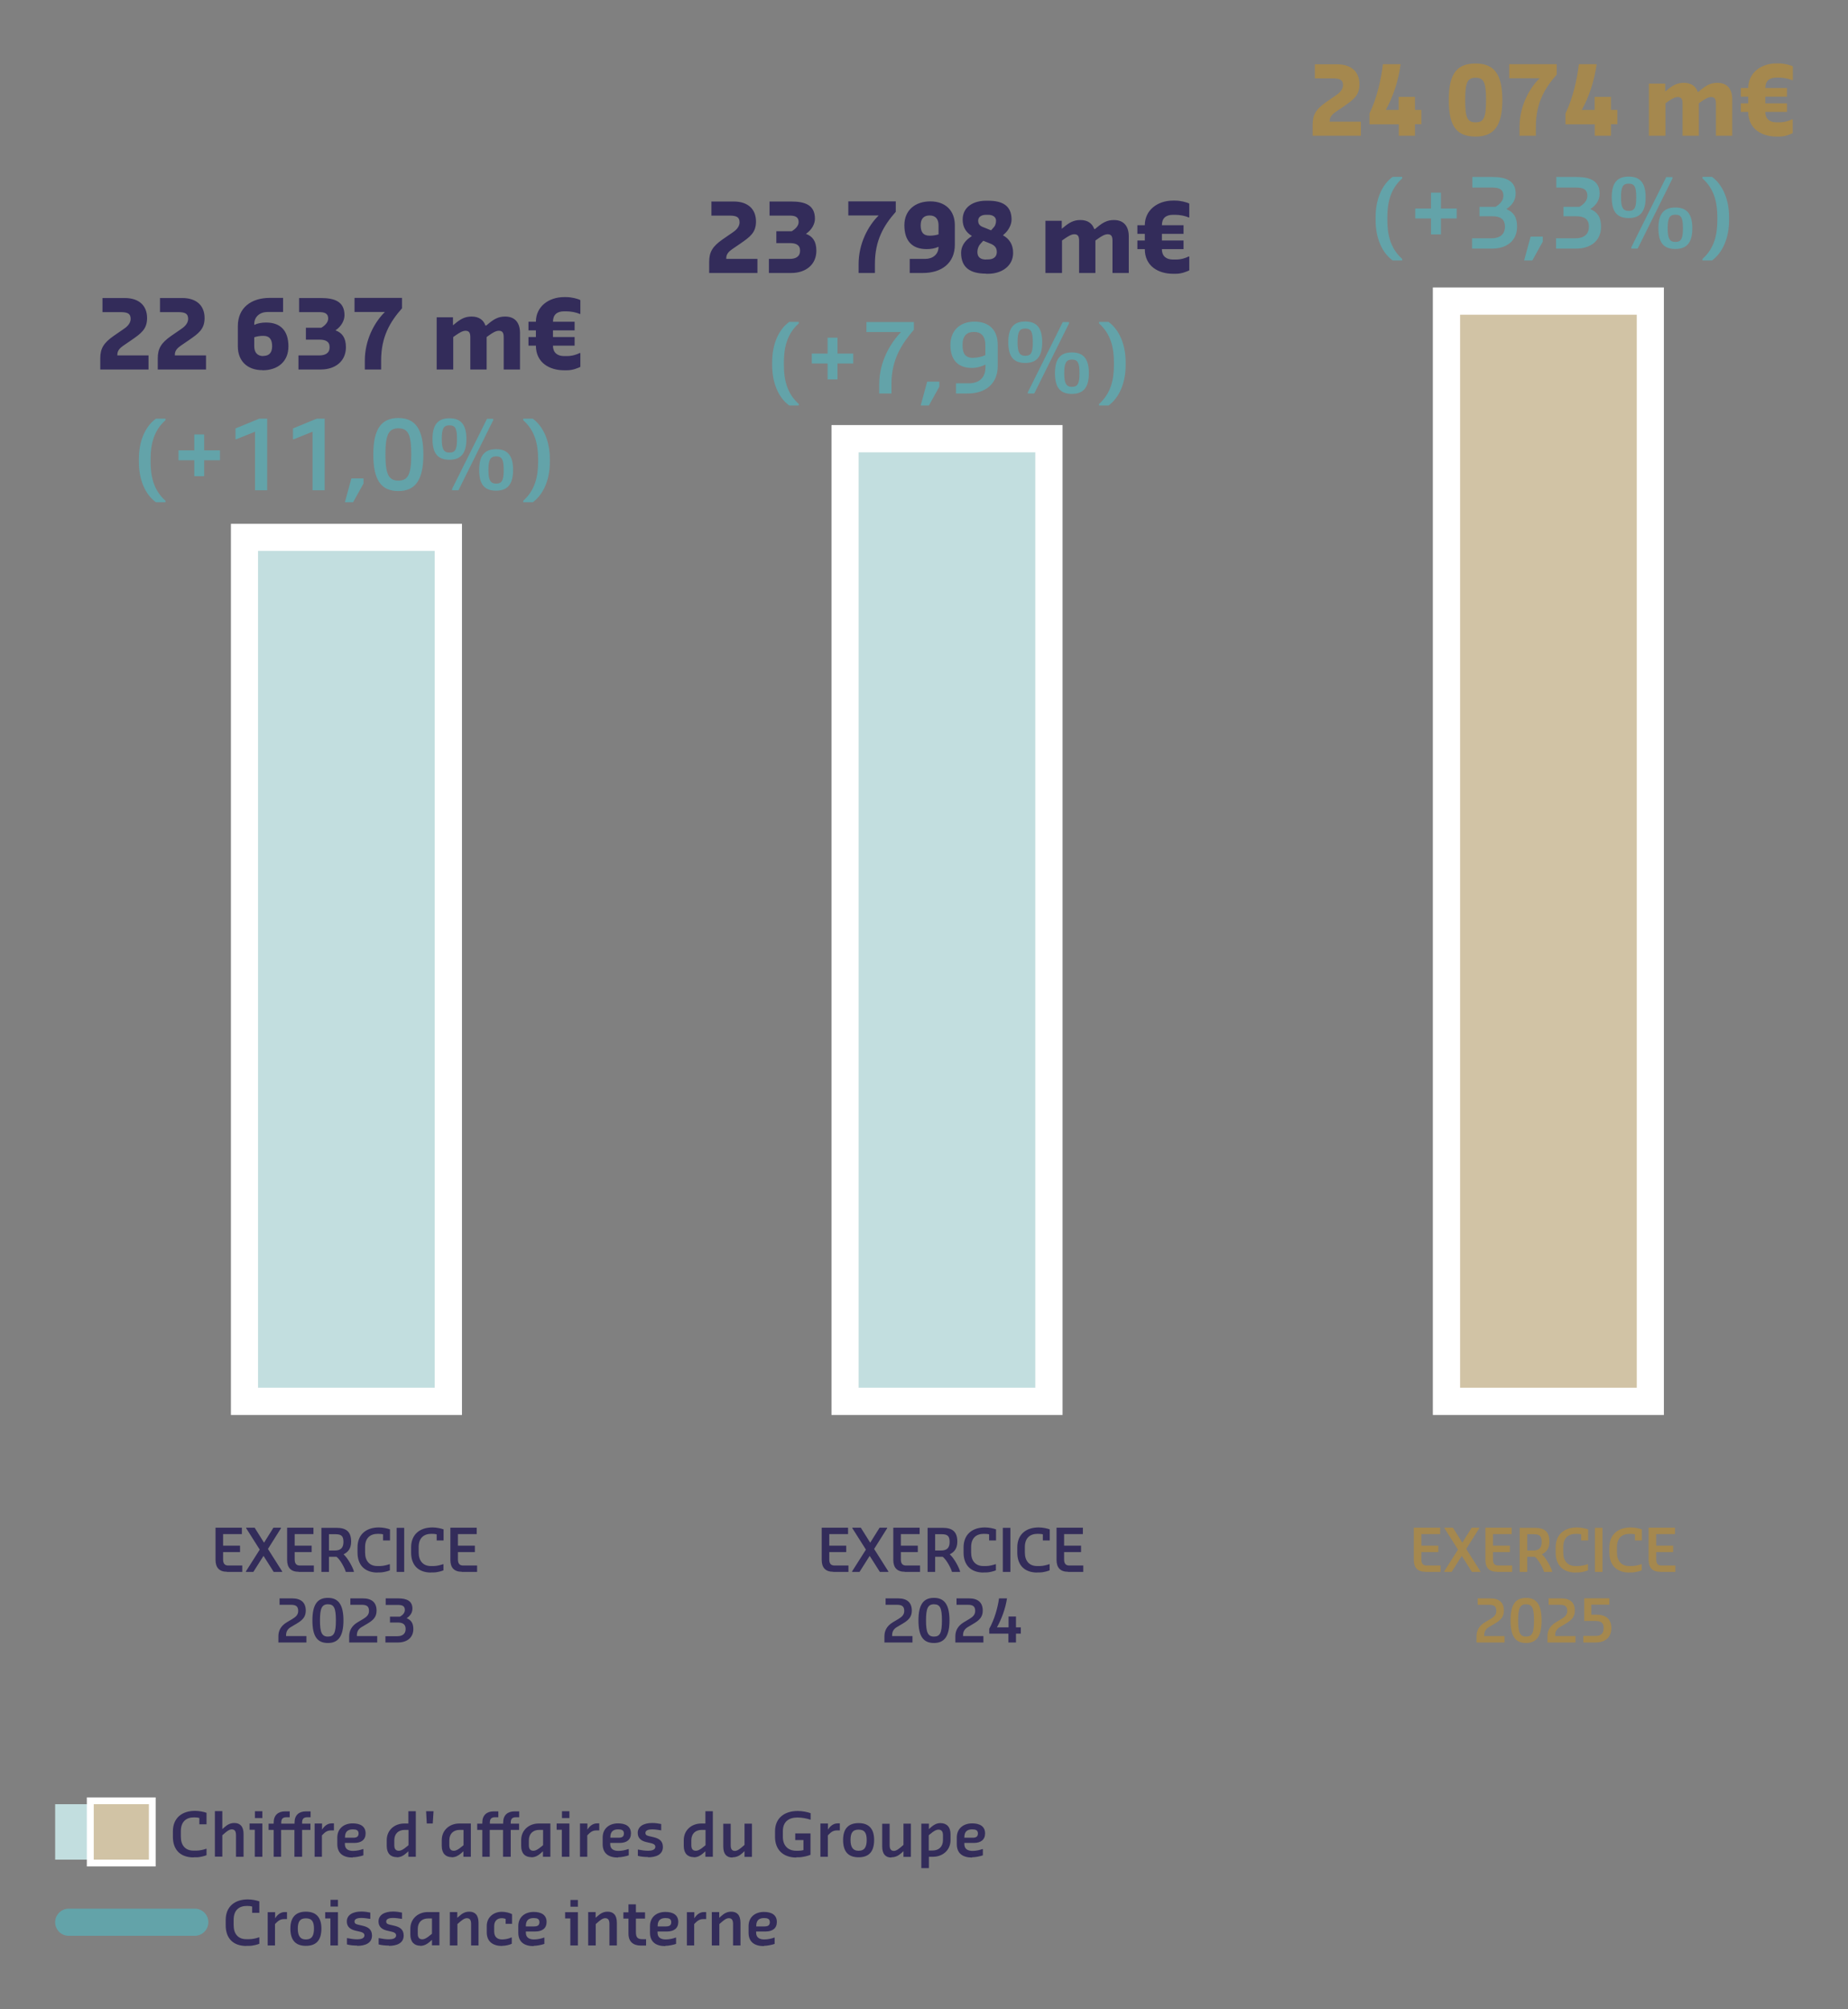 <?xml version="1.0" encoding="utf-8"?>
<svg xmlns="http://www.w3.org/2000/svg" xmlns:xlink="http://www.w3.org/1999/xlink" id="Layer_2" data-name="Layer 2" viewBox="0 0 141.73 154.06">
  <rect x="0" y="0" width="141.73" height="154.06" fill="#808080" stroke="none"/>
  <defs>
    <style>
      .cls-1 {
        fill: none;
      }

      .cls-2 {
        fill: #d1c3a5;
      }

      .cls-3 {
        clip-path: url(#clippath-17);
      }

      .cls-4 {
        clip-path: url(#clippath-19);
      }

      .cls-5 {
        clip-path: url(#clippath-11);
      }

      .cls-6 {
        clip-path: url(#clippath-16);
      }

      .cls-7 {
        clip-path: url(#clippath-18);
      }

      .cls-8 {
        clip-path: url(#clippath-10);
      }

      .cls-9 {
        clip-path: url(#clippath-15);
      }

      .cls-10 {
        clip-path: url(#clippath-13);
      }

      .cls-11 {
        clip-path: url(#clippath-14);
      }

      .cls-12 {
        clip-path: url(#clippath-12);
      }

      .cls-13 {
        clip-path: url(#clippath-20);
      }

      .cls-14 {
        clip-path: url(#clippath-21);
      }

      .cls-15 {
        clip-path: url(#clippath-22);
      }

      .cls-16 {
        clip-path: url(#clippath-23);
      }

      .cls-17 {
        clip-path: url(#clippath-24);
      }

      .cls-18 {
        clip-path: url(#clippath-1);
      }

      .cls-19 {
        clip-path: url(#clippath-3);
      }

      .cls-20 {
        clip-path: url(#clippath-4);
      }

      .cls-21 {
        clip-path: url(#clippath-2);
      }

      .cls-22 {
        clip-path: url(#clippath-7);
      }

      .cls-23 {
        clip-path: url(#clippath-6);
      }

      .cls-24 {
        clip-path: url(#clippath-9);
      }

      .cls-25 {
        clip-path: url(#clippath-8);
      }

      .cls-26 {
        clip-path: url(#clippath-5);
      }

      .cls-27 {
        fill: #fff;
      }

      .cls-28 {
        fill: #a5884e;
      }

      .cls-29 {
        fill: #63a3a9;
      }

      .cls-30 {
        fill: #c2dedf;
      }

      .cls-31 {
        fill: #332c5a;
      }

      .cls-32 {
        clip-path: url(#clippath);
      }
    </style>
    <clipPath id="clippath">
      <rect class="cls-1" width="141.73" height="154.06"/>
    </clipPath>
    <clipPath id="clippath-1">
      <rect class="cls-1" y="0" width="141.73" height="154.06"/>
    </clipPath>
    <clipPath id="clippath-2">
      <rect class="cls-1" y="0" width="141.73" height="154.06"/>
    </clipPath>
    <clipPath id="clippath-3">
      <rect class="cls-1" y="0" width="141.73" height="154.06"/>
    </clipPath>
    <clipPath id="clippath-4">
      <rect class="cls-1" y="0" width="141.73" height="154.06"/>
    </clipPath>
    <clipPath id="clippath-5">
      <rect class="cls-1" y="0" width="141.73" height="154.06"/>
    </clipPath>
    <clipPath id="clippath-6">
      <rect class="cls-1" y="0" width="141.73" height="154.06"/>
    </clipPath>
    <clipPath id="clippath-7">
      <rect class="cls-1" x="4.23" y="4.87" width="133.27" height="144.33"/>
    </clipPath>
    <clipPath id="clippath-8">
      <rect class="cls-1" x="4.23" y="4.87" width="133.27" height="144.33"/>
    </clipPath>
    <clipPath id="clippath-9">
      <rect class="cls-1" x="4.23" y="4.87" width="133.27" height="144.33"/>
    </clipPath>
    <clipPath id="clippath-10">
      <rect class="cls-1" x="4.23" y="4.87" width="133.27" height="144.33"/>
    </clipPath>
    <clipPath id="clippath-11">
      <rect class="cls-1" x="4.23" y="4.87" width="133.27" height="144.33"/>
    </clipPath>
    <clipPath id="clippath-12">
      <rect class="cls-1" x="4.23" y="4.87" width="133.27" height="144.33"/>
    </clipPath>
    <clipPath id="clippath-13">
      <rect class="cls-1" x="4.23" y="4.87" width="133.27" height="144.33"/>
    </clipPath>
    <clipPath id="clippath-14">
      <rect class="cls-1" x="4.23" y="4.87" width="133.27" height="144.33"/>
    </clipPath>
    <clipPath id="clippath-15">
      <rect class="cls-1" x="4.23" y="4.87" width="133.27" height="144.33"/>
    </clipPath>
    <clipPath id="clippath-16">
      <rect class="cls-1" x="4.23" y="4.87" width="133.27" height="144.33"/>
    </clipPath>
    <clipPath id="clippath-17">
      <rect class="cls-1" x="4.23" y="4.87" width="133.27" height="144.33"/>
    </clipPath>
    <clipPath id="clippath-18">
      <rect class="cls-1" x="4.23" y="4.87" width="133.27" height="144.33"/>
    </clipPath>
    <clipPath id="clippath-19">
      <rect class="cls-1" x="4.23" y="4.87" width="133.27" height="144.33"/>
    </clipPath>
    <clipPath id="clippath-20">
      <rect class="cls-1" x="4.23" y="4.87" width="133.27" height="144.33"/>
    </clipPath>
    <clipPath id="clippath-21">
      <rect class="cls-1" y="0" width="141.73" height="154.06"/>
    </clipPath>
    <clipPath id="clippath-22">
      <rect class="cls-1" y="0" width="141.73" height="154.06"/>
    </clipPath>
    <clipPath id="clippath-23">
      <rect class="cls-1" y="0" width="141.73" height="154.06"/>
    </clipPath>
    <clipPath id="clippath-24">
      <rect class="cls-1" x="4.23" y="4.87" width="133.27" height="144.33"/>
    </clipPath>
  </defs>
  <g id="Layer_1-2" data-name="Layer 1">
    <g class="cls-32">
      <g class="cls-18">
        <rect class="cls-30" x="64.81" y="33.63" width="15.63" height="73.82"/>
      </g>
      <g class="cls-21">
        <path class="cls-27" d="M81.49,108.49h-17.72V32.59h17.72v75.9ZM65.85,106.4h13.55V34.68h-13.55v71.73Z"/>
      </g>
      <g class="cls-19">
        <rect class="cls-30" x="18.75" y="41.2" width="15.63" height="66.25"/>
      </g>
      <g class="cls-20">
        <path class="cls-27" d="M35.43,108.49h-17.72V40.16h17.72v68.33ZM19.79,106.4h13.55V42.24h-13.55v64.16Z"/>
      </g>
      <g class="cls-26">
        <rect class="cls-2" x="110.93" y="23.08" width="15.63" height="84.36"/>
      </g>
      <g class="cls-23">
        <path class="cls-27" d="M127.61,108.49h-17.72V22.04h17.72v86.45ZM111.98,106.4h13.55V24.13h-13.55v82.28Z"/>
      </g>
      <g class="cls-22">
        <path class="cls-31" d="M67.83,125.93h2.15v-.49h-1.56v-.05c0-.27.09-.48.38-.65l.39-.23c.46-.27.74-.51.74-1.02,0-.62-.36-.94-1.05-.94h-.96v.49h.86c.37,0,.57.1.57.47,0,.32-.21.47-.45.62l-.42.25c-.5.3-.65.69-.65,1.08v.47ZM71.63,125.97c.8,0,1.19-.52,1.19-1.73s-.39-1.73-1.19-1.73-1.19.5-1.19,1.73.38,1.73,1.19,1.73M71.63,125.48c-.47,0-.61-.33-.61-1.24s.14-1.24.61-1.24.61.3.61,1.24-.14,1.24-.61,1.24M73.27,125.93h2.15v-.49h-1.56v-.05c0-.27.09-.48.38-.65l.39-.23c.46-.27.74-.51.74-1.02,0-.62-.36-.94-1.05-.94h-.96v.49h.86c.37,0,.57.1.57.47,0,.32-.21.47-.45.62l-.42.25c-.5.3-.65.69-.65,1.08v.47ZM77.35,125.93h.57v-.68h.37v-.48h-.37v-.83h-.57v.83h-.89c.35-.63.65-1.42.77-2.22h-.61c-.11.77-.36,1.62-.75,2.33v.37h1.47v.68Z"/>
      </g>
      <g class="cls-25">
        <path class="cls-31" d="M63.9,120.52h1.17v-.49h-1.06c-.28,0-.41-.14-.41-.47v-.56h1.3v-.49h-1.3v-.89h1.44v-.49h-2.02v2.47c0,.6.3.91.88.91M65.34,120.52h.58l.78-1.23.78,1.23h.65v-.04l-1.09-1.72,1-1.59v-.04h-.58l-.72,1.15-.72-1.15h-.65v.04l1.04,1.64-1.06,1.67v.04ZM69.39,120.52h1.17v-.49h-1.06c-.28,0-.41-.14-.41-.47v-.56h1.3v-.49h-1.3v-.89h1.44v-.49h-2.02v2.47c0,.6.3.91.88.91M71.14,120.52h.58v-1.16h.58c.3.23.65.91.71,1.16h.62v-.04c-.06-.25-.42-.97-.79-1.31.33-.16.58-.43.58-.97,0-.78-.39-1.06-1.13-1.06h-1.15v3.38ZM71.72,118.88v-1.25h.49c.45,0,.62.13.62.59,0,.42-.17.66-.66.66h-.45ZM75.42,120.56h.21c.28,0,.64-.11.75-.16v-.47h-.04c-.14.05-.46.14-.71.14h-.21c-.6,0-.94-.39-.94-1.04v-.41c0-.71.4-1.02.98-1.02.14,0,.3.01.4.04v.47h.53v-.85c-.18-.07-.53-.15-.85-.15-.98,0-1.64.54-1.64,1.53v.4c0,.93.53,1.53,1.54,1.53M76.91,120.52h.58v-3.38h-.58v3.38ZM79.54,120.56h.21c.28,0,.64-.11.75-.16v-.47h-.04c-.14.05-.46.14-.71.14h-.21c-.6,0-.94-.39-.94-1.04v-.41c0-.71.4-1.02.98-1.02.13,0,.3.01.4.04v.47h.53v-.85c-.18-.07-.53-.15-.85-.15-.98,0-1.64.54-1.64,1.53v.4c0,.93.52,1.53,1.54,1.53M81.91,120.52h1.17v-.49h-1.06c-.28,0-.41-.14-.41-.47v-.56h1.3v-.49h-1.3v-.89h1.44v-.49h-2.02v2.47c0,.6.3.91.88.91"/>
      </g>
      <g class="cls-24">
        <path class="cls-31" d="M54.39,20.93h3.7v-1.08h-2.39v-.06c0-.31.2-.51.46-.69l.63-.43c.72-.5,1.19-.83,1.19-1.68,0-.97-.63-1.54-1.71-1.54h-1.71v1.08h1.37c.57,0,.79.12.79.52s-.37.67-.57.8l-.74.51c-.77.54-1.02.97-1.02,1.72v.85ZM58.97,20.93h1.71c1.11,0,1.93-.63,1.93-1.71,0-.73-.3-1.11-.8-1.29.47-.32.69-.78.69-1.16,0-1.06-.77-1.32-1.82-1.32h-1.66v1.08h1.54c.4,0,.69.09.69.49,0,.3-.25.54-.53.71h-1.18v.91h1.03c.45,0,.79.12.79.58s-.34.63-.79.63h-1.6v1.08ZM65.85,20.93h1.25v-.69c0-1.83.69-2.97,1.6-4v-.8h-3.64v1.08h2.33c-.82.8-1.54,2.17-1.54,3.72v.69ZM69.76,20.93h1.02c1.43,0,2.45-.75,2.45-2.17v-1.49c0-1.14-.74-1.83-1.88-1.83s-1.99.66-1.99,1.83.57,1.83,1.71,1.83c.33,0,.64-.05.91-.18h0c0,.59-.45.93-1.02.93h-1.19v1.08ZM71.3,18.07c-.52,0-.69-.31-.69-.8s.23-.75.69-.75.68.29.68.75v.7c-.22.07-.46.1-.68.1M75.62,20.99h.17c1,0,1.91-.57,1.91-1.6,0-.64-.29-1.08-.78-1.35l.15-.14c.26-.23.51-.66.51-1.06,0-1.08-.71-1.45-1.79-1.45h-.17c-.91,0-1.79.43-1.79,1.45,0,.59.28,1,.71,1.25l-.2.15c-.36.26-.63.66-.63,1.14,0,1.17.74,1.6,1.91,1.6M76.01,17.66l-.42-.17c-.32-.12-.57-.2-.57-.57,0-.31.28-.45.6-.45h.17c.31,0,.6.14.6.45,0,.23-.07.42-.23.57l-.15.17ZM75.62,19.9c-.4,0-.66-.17-.66-.57,0-.23.07-.45.23-.63l.22-.24.38.15c.34.13.66.26.66.71,0,.37-.26.57-.66.57h-.17ZM80.2,20.93h1.25v-2.49l.2-.14c.26-.18.52-.34.74-.34.31,0,.37.2.37.51v2.46h1.25v-2.49l.2-.14c.25-.18.51-.34.74-.34.31,0,.37.2.37.51v2.46h1.25v-2.8c0-.77-.37-1.26-1.14-1.26-.51,0-.85.19-1.28.55l-.17.14h-.06c-.15-.43-.5-.69-1.06-.69-.51,0-.85.19-1.28.55l-.15.12v-.61h-1.25v4ZM87.8,17.93v.51h-.57v.66h.57c0,1.32,1.06,1.89,2.16,1.89h.23c.45,0,.85-.18,1.02-.26v-1.06h-.06c-.19.1-.55.23-.96.23h-.23c-.48,0-.85-.23-.85-.8h1.66v-.66h-1.66v-.51h1.66v-.66h-1.66c0-.54.31-.8.85-.8h.17c.36,0,.77.08,1.02.2h.06v-1.06c-.2-.11-.69-.23-1.08-.23h-.17c-1.17,0-2.16.72-2.16,1.89h-.57v.66h.57Z"/>
      </g>
      <g class="cls-8">
        <path class="cls-31" d="M21.35,125.93h2.15v-.49h-1.56v-.05c0-.27.09-.48.38-.65l.39-.23c.46-.27.74-.51.74-1.02,0-.62-.36-.94-1.05-.94h-.96v.49h.86c.37,0,.57.1.57.47,0,.32-.21.47-.45.62l-.42.25c-.5.3-.65.69-.65,1.08v.47ZM25.15,125.97c.8,0,1.19-.52,1.19-1.73s-.39-1.73-1.19-1.73-1.19.5-1.19,1.73.38,1.73,1.19,1.73M25.15,125.48c-.47,0-.61-.33-.61-1.24s.14-1.24.61-1.24.61.3.61,1.24-.14,1.24-.61,1.24M26.78,125.93h2.15v-.49h-1.56v-.05c0-.27.09-.48.38-.65l.39-.23c.46-.27.74-.51.74-1.02,0-.62-.36-.94-1.05-.94h-.96v.49h.86c.37,0,.57.1.57.47,0,.32-.21.47-.45.62l-.42.25c-.5.3-.65.69-.65,1.08v.47ZM29.57,125.93h.96c.67,0,1.17-.36,1.17-1.03,0-.46-.18-.69-.51-.83.32-.22.44-.46.44-.74,0-.59-.45-.78-1.09-.78h-.96v.5h.91c.35,0,.56.07.56.39,0,.2-.14.38-.38.51h-.76v.45h.59c.37,0,.61.12.61.5s-.26.55-.63.55h-.92v.49Z"/>
      </g>
      <g class="cls-5">
        <path class="cls-31" d="M17.41,120.52h1.17v-.49h-1.06c-.28,0-.41-.14-.41-.47v-.56h1.3v-.49h-1.3v-.89h1.44v-.49h-2.02v2.47c0,.6.3.91.88.91M18.85,120.52h.58l.78-1.23.78,1.23h.65v-.04l-1.09-1.72,1-1.59v-.04h-.58l-.72,1.15-.72-1.15h-.65v.04l1.04,1.64-1.06,1.67v.04ZM22.9,120.52h1.17v-.49h-1.06c-.28,0-.41-.14-.41-.47v-.56h1.3v-.49h-1.3v-.89h1.44v-.49h-2.02v2.47c0,.6.3.91.88.91M24.65,120.52h.58v-1.16h.58c.3.23.65.91.71,1.16h.62v-.04c-.06-.25-.42-.97-.79-1.31.33-.16.58-.43.58-.97,0-.78-.39-1.06-1.13-1.06h-1.15v3.38ZM25.23,118.88v-1.25h.49c.45,0,.62.13.62.59,0,.42-.18.66-.66.66h-.45ZM28.94,120.56h.21c.28,0,.64-.11.75-.16v-.47h-.04c-.14.05-.46.14-.71.14h-.21c-.6,0-.94-.39-.94-1.04v-.41c0-.71.4-1.02.98-1.02.14,0,.3.01.4.04v.47h.53v-.85c-.18-.07-.53-.15-.85-.15-.98,0-1.64.54-1.64,1.53v.4c0,.93.53,1.53,1.54,1.53M30.42,120.52h.58v-3.38h-.58v3.38ZM33.05,120.56h.21c.28,0,.64-.11.75-.16v-.47h-.04c-.14.05-.46.14-.71.14h-.21c-.6,0-.94-.39-.94-1.04v-.41c0-.71.4-1.02.98-1.02.13,0,.3.01.4.04v.47h.53v-.85c-.18-.07-.53-.15-.85-.15-.98,0-1.64.54-1.64,1.53v.4c0,.93.52,1.53,1.54,1.53M35.42,120.52h1.17v-.49h-1.06c-.28,0-.41-.14-.41-.47v-.56h1.3v-.49h-1.3v-.89h1.44v-.49h-2.02v2.47c0,.6.3.91.88.91"/>
      </g>
      <g class="cls-12">
        <path class="cls-31" d="M7.69,28.33h3.7v-1.08h-2.39v-.06c0-.31.2-.51.46-.69l.63-.43c.72-.5,1.19-.83,1.19-1.68,0-.97-.63-1.54-1.71-1.54h-1.71v1.08h1.37c.57,0,.79.12.79.52s-.37.67-.57.8l-.74.51c-.77.54-1.02.97-1.02,1.72v.85ZM12.1,28.33h3.7v-1.08h-2.39v-.06c0-.31.2-.51.46-.69l.63-.43c.72-.5,1.19-.83,1.19-1.68,0-.97-.63-1.54-1.71-1.54h-1.71v1.08h1.37c.57,0,.79.12.79.52s-.37.67-.57.8l-.74.51c-.77.54-1.02.97-1.02,1.72v.85ZM20.13,28.39c1.17,0,1.99-.66,1.99-1.83s-.57-1.83-1.71-1.83c-.33,0-.64.05-.91.18v-.07c0-.57.45-.92,1.02-.92h1.19v-1.08h-1.02c-1.42,0-2.45.75-2.45,2.17v1.54c0,1.14.74,1.83,1.88,1.83M20.19,27.3c-.46,0-.69-.29-.69-.74v-.7c.22-.08.46-.11.69-.11.51,0,.68.31.68.8s-.23.74-.68.74M22.89,28.33h1.71c1.11,0,1.93-.63,1.93-1.71,0-.73-.3-1.11-.8-1.29.47-.32.69-.78.69-1.16,0-1.06-.77-1.32-1.82-1.32h-1.66v1.08h1.54c.4,0,.69.09.69.49,0,.3-.25.54-.53.71h-1.18v.91h1.03c.45,0,.79.12.79.58s-.34.63-.79.63h-1.6v1.08ZM27.98,28.33h1.25v-.69c0-1.83.69-2.97,1.6-4v-.8h-3.64v1.08h2.33c-.82.8-1.54,2.17-1.54,3.72v.69ZM33.51,28.33h1.25v-2.49l.2-.14c.26-.18.52-.34.74-.34.31,0,.37.2.37.51v2.46h1.25v-2.49l.2-.14c.25-.18.51-.34.74-.34.31,0,.37.2.37.51v2.46h1.25v-2.8c0-.77-.37-1.26-1.14-1.26-.51,0-.85.19-1.28.55l-.17.14h-.06c-.15-.43-.5-.69-1.06-.69-.51,0-.85.19-1.28.55l-.15.12v-.61h-1.25v4ZM41.1,25.33v.51h-.57v.66h.57c0,1.32,1.06,1.89,2.16,1.89h.23c.45,0,.85-.18,1.02-.26v-1.06h-.06c-.19.1-.55.23-.96.23h-.23c-.48,0-.85-.23-.85-.8h1.66v-.66h-1.66v-.51h1.66v-.66h-1.66c0-.54.31-.8.85-.8h.17c.36,0,.77.08,1.02.2h.06v-1.06c-.2-.11-.69-.23-1.08-.23h-.17c-1.17,0-2.16.72-2.16,1.89h-.57v.66h.57Z"/>
      </g>
      <g class="cls-10">
        <path class="cls-29" d="M11.96,38.51h.73v-.12c-.91-.8-1.14-1.88-1.14-2.97v-.23c0-1.09.23-2.17,1.14-2.97v-.12h-.73c-.83.6-1.31,1.73-1.31,3.09v.23c0,1.35.48,2.49,1.31,3.09M14.9,36.51h.76v-1.22h1.21v-.76h-1.21v-1.22h-.76v1.22h-1.21v.76h1.21v1.22ZM19.55,37.59h.94v-5.49h-.61l-1.82.75v.83h.06l1.44-.58v4.49ZM23.96,37.59h.94v-5.49h-.61l-1.82.75v.83h.06l1.44-.58v4.49ZM26.45,38.51h.63l.8-1.44v-.39h-.93l-.5,1.83ZM30.55,37.65c1.3,0,1.92-.84,1.92-2.8s-.63-2.8-1.92-2.8-1.92.82-1.92,2.8.62,2.8,1.92,2.8M30.55,36.85c-.76,0-.99-.53-.99-2.01s.23-2,.99-2,.99.49.99,2-.23,2.01-.99,2.01M34.66,37.59h.5l2.67-5.38v-.1h-.48l-2.68,5.38v.1h0ZM34.47,35.25c.87,0,1.3-.48,1.3-1.59s-.43-1.59-1.3-1.59-1.3.47-1.3,1.59.42,1.59,1.3,1.59M34.47,34.7c-.45,0-.59-.29-.59-1.04,0-.8.14-1.05.59-1.05s.58.25.58,1.05-.13,1.04-.58,1.04M38.05,37.62c.87,0,1.3-.48,1.3-1.59s-.43-1.59-1.3-1.59-1.3.47-1.3,1.59.41,1.59,1.3,1.59M38.05,37.08c-.45,0-.59-.29-.59-1.05s.14-1.04.59-1.04.58.25.58,1.04-.13,1.05-.58,1.05M40.13,38.51h.73c.82-.6,1.31-1.73,1.31-3.09v-.23c0-1.35-.49-2.49-1.31-3.09h-.73v.12c.91.8,1.14,1.88,1.14,2.97v.23c0,1.09-.23,2.17-1.14,2.97v.12Z"/>
      </g>
      <g class="cls-11">
        <path class="cls-29" d="M60.53,31.09h.73v-.12c-.91-.8-1.14-1.88-1.14-2.97v-.23c0-1.09.23-2.17,1.14-2.97v-.12h-.73c-.83.6-1.31,1.73-1.31,3.09v.23c0,1.35.48,2.49,1.31,3.09M63.47,29.09h.76v-1.22h1.21v-.76h-1.21v-1.22h-.76v1.22h-1.21v.76h1.21v1.22ZM67.43,30.17h.94v-.76c0-1.83.78-3.04,1.72-4.13v-.59h-3.64v.77h2.65c-.83.87-1.67,2.28-1.67,4.02v.69h0ZM70.61,31.09h.63l.8-1.44v-.39h-.93l-.5,1.83ZM73.32,30.17h.9c1.46,0,2.3-.84,2.3-2.1v-1.62c0-1.14-.65-1.79-1.79-1.79s-1.84.72-1.84,1.79.51,1.76,1.65,1.76c.39,0,.77-.12,1.04-.26v.2c0,.84-.52,1.24-1.28,1.24h-.98v.79ZM74.64,27.44c-.58,0-.82-.29-.82-.99s.32-1,.88-1,.87.34.87,1v.78c-.26.12-.6.2-.93.2M78.82,30.17h.5l2.67-5.38v-.1h-.48l-2.68,5.38v.1ZM78.63,27.83c.87,0,1.3-.48,1.3-1.59s-.43-1.59-1.3-1.59-1.3.47-1.3,1.59.42,1.59,1.3,1.59M78.63,27.28c-.45,0-.59-.29-.59-1.04,0-.8.14-1.05.59-1.05s.58.25.58,1.05-.13,1.04-.58,1.04M82.21,30.2c.87,0,1.3-.48,1.3-1.59s-.43-1.59-1.3-1.59-1.3.47-1.3,1.59.41,1.59,1.3,1.59M82.21,29.66c-.45,0-.59-.29-.59-1.05s.14-1.04.59-1.04.58.25.58,1.04-.13,1.05-.58,1.05M84.29,31.09h.73c.82-.6,1.31-1.73,1.31-3.09v-.23c0-1.35-.49-2.49-1.31-3.09h-.73v.12c.91.8,1.14,1.88,1.14,2.97v.23c0,1.09-.23,2.17-1.14,2.97v.12Z"/>
      </g>
      <g class="cls-9">
        <path class="cls-28" d="M100.67,10.41h3.7v-1.08h-2.39v-.06c0-.31.2-.51.46-.69l.63-.43c.72-.5,1.19-.83,1.19-1.68,0-.97-.63-1.54-1.71-1.54h-1.71v1.08h1.37c.57,0,.79.12.79.52s-.37.67-.57.8l-.74.51c-.77.54-1.02.97-1.02,1.72v.85ZM107.27,10.41h1.25v-.89h.49v-1.09h-.49v-1h-1.25v1h-.99c.57-1.02.97-2.25,1.14-3.51h-1.36c-.12,1.08-.46,2.63-1.03,3.78v.83h2.25v.89ZM113.17,10.47c1.36,0,2.05-.75,2.05-2.8s-.68-2.8-2.05-2.8-2.06.69-2.06,2.8.68,2.8,2.06,2.8M113.17,9.38c-.63,0-.8-.34-.8-1.71s.18-1.71.8-1.71.8.34.8,1.71-.18,1.71-.8,1.71M116.54,10.41h1.25v-.69c0-1.83.69-2.97,1.6-4v-.8h-3.64v1.08h2.33c-.82.8-1.54,2.17-1.54,3.72v.69ZM122.3,10.41h1.25v-.89h.49v-1.09h-.49v-1h-1.25v1h-.99c.57-1.02.97-2.25,1.14-3.51h-1.36c-.12,1.08-.46,2.63-1.03,3.78v.83h2.25v.89ZM126.48,10.41h1.25v-2.49l.2-.14c.26-.18.52-.34.74-.34.31,0,.37.2.37.51v2.46h1.25v-2.49l.2-.14c.25-.18.51-.34.74-.34.31,0,.37.2.37.51v2.46h1.25v-2.8c0-.77-.37-1.26-1.14-1.26-.51,0-.85.19-1.28.55l-.17.14h-.06c-.15-.43-.5-.69-1.06-.69-.51,0-.85.19-1.28.55l-.15.12v-.61h-1.25v4ZM134.08,7.41v.51h-.57v.66h.57c0,1.32,1.06,1.89,2.16,1.89h.23c.45,0,.85-.18,1.02-.26v-1.06h-.06c-.19.1-.55.23-.96.23h-.23c-.48,0-.85-.23-.85-.8h1.66v-.66h-1.66v-.51h1.66v-.66h-1.66c0-.54.31-.8.85-.8h.18c.36,0,.77.08,1.02.2h.06v-1.06c-.2-.11-.69-.23-1.08-.23h-.18c-1.17,0-2.16.72-2.16,1.89h-.57v.66h.57Z"/>
      </g>
      <g class="cls-6">
        <path class="cls-29" d="M106.81,19.97h.73v-.12c-.91-.8-1.14-1.88-1.14-2.97v-.23c0-1.09.23-2.17,1.14-2.97v-.12h-.73c-.83.6-1.31,1.73-1.31,3.09v.23c0,1.35.48,2.49,1.31,3.09M109.75,17.97h.76v-1.22h1.21v-.76h-1.21v-1.22h-.76v1.22h-1.21v.76h1.21v1.22ZM112.9,19.06h1.55c1.09,0,1.9-.59,1.9-1.68,0-.74-.28-1.12-.82-1.35.52-.35.71-.74.71-1.2,0-.96-.73-1.26-1.76-1.26h-1.56v.81h1.48c.57,0,.9.12.9.64,0,.33-.23.62-.61.84h-1.22v.72h.96c.6,0,.99.19.99.8s-.42.89-1.02.89h-1.5v.79ZM116.89,19.97h.63l.8-1.44v-.39h-.93l-.5,1.83ZM119.34,19.06h1.55c1.09,0,1.9-.59,1.9-1.68,0-.74-.28-1.12-.82-1.35.52-.35.71-.74.71-1.2,0-.96-.73-1.26-1.76-1.26h-1.56v.81h1.48c.57,0,.9.12.9.64,0,.33-.23.62-.61.84h-1.22v.72h.96c.6,0,.99.19.99.8s-.42.89-1.02.89h-1.5v.79ZM125.1,19.06h.5l2.67-5.38v-.1h-.48l-2.68,5.38v.1ZM124.91,16.72c.87,0,1.3-.48,1.3-1.59s-.43-1.59-1.3-1.59-1.3.47-1.3,1.59.42,1.59,1.3,1.59M124.91,16.17c-.45,0-.59-.29-.59-1.04,0-.8.14-1.05.59-1.05s.58.25.58,1.05-.13,1.04-.58,1.04M128.49,19.09c.87,0,1.3-.48,1.3-1.59s-.43-1.59-1.3-1.59-1.3.47-1.3,1.59.41,1.59,1.3,1.59M128.49,18.55c-.45,0-.59-.29-.59-1.05s.14-1.04.59-1.04.58.25.58,1.04-.13,1.05-.58,1.05M130.57,19.97h.73c.82-.6,1.31-1.73,1.31-3.09v-.23c0-1.35-.49-2.49-1.31-3.09h-.73v.12c.91.8,1.14,1.88,1.14,2.97v.23c0,1.09-.23,2.17-1.14,2.97v.12Z"/>
      </g>
      <g class="cls-3">
        <path class="cls-28" d="M113.24,125.93h2.15v-.49h-1.56v-.05c0-.27.09-.48.38-.65l.39-.23c.46-.27.74-.51.74-1.02,0-.62-.36-.94-1.05-.94h-.96v.49h.86c.37,0,.57.1.57.47,0,.32-.21.47-.45.62l-.42.25c-.5.3-.65.69-.65,1.08v.47ZM117.04,125.97c.8,0,1.19-.52,1.19-1.73s-.39-1.73-1.19-1.73-1.19.5-1.19,1.73.38,1.73,1.19,1.73M117.04,125.48c-.47,0-.61-.33-.61-1.24s.14-1.24.61-1.24.61.3.61,1.24-.14,1.24-.61,1.24M118.68,125.93h2.15v-.49h-1.56v-.05c0-.27.09-.48.38-.65l.39-.23c.46-.27.74-.51.74-1.02,0-.62-.36-.94-1.05-.94h-.96v.49h.86c.37,0,.57.1.57.47,0,.32-.21.47-.45.62l-.42.25c-.5.3-.65.69-.65,1.08v.47ZM121.44,125.93h.94c.77,0,1.2-.43,1.2-1.1s-.39-1.03-1.15-1.03h-.39v-.77h1.39v-.49h-1.93v1.74h.84c.41,0,.65.11.65.54s-.22.61-.62.61h-.94v.49Z"/>
      </g>
      <g class="cls-7">
        <path class="cls-28" d="M109.31,120.52h1.17v-.49h-1.06c-.28,0-.41-.14-.41-.47v-.56h1.3v-.49h-1.3v-.89h1.44v-.49h-2.02v2.47c0,.6.3.91.88.91M110.75,120.52h.58l.78-1.23.78,1.23h.65v-.04l-1.09-1.72,1-1.59v-.04h-.58l-.72,1.15-.72-1.15h-.65v.04l1.04,1.64-1.06,1.67v.04ZM114.8,120.52h1.17v-.49h-1.06c-.28,0-.41-.14-.41-.47v-.56h1.3v-.49h-1.3v-.89h1.44v-.49h-2.02v2.47c0,.6.3.91.88.91M116.55,120.52h.58v-1.16h.58c.3.23.65.91.71,1.16h.62v-.04c-.06-.25-.42-.97-.79-1.31.33-.16.58-.43.58-.97,0-.78-.39-1.06-1.13-1.06h-1.15v3.38ZM117.13,118.88v-1.25h.49c.45,0,.62.13.62.59,0,.42-.17.66-.66.66h-.45ZM120.83,120.56h.21c.28,0,.64-.11.75-.16v-.47h-.04c-.14.05-.46.14-.71.14h-.21c-.6,0-.94-.39-.94-1.04v-.41c0-.71.4-1.02.98-1.02.14,0,.3.01.4.04v.47h.53v-.85c-.18-.07-.53-.15-.85-.15-.98,0-1.64.54-1.64,1.53v.4c0,.93.53,1.53,1.54,1.53M122.32,120.52h.58v-3.38h-.58v3.38ZM124.95,120.56h.21c.28,0,.64-.11.75-.16v-.47h-.04c-.14.05-.46.14-.71.14h-.21c-.6,0-.94-.39-.94-1.04v-.41c0-.71.4-1.02.98-1.02.13,0,.3.01.4.04v.47h.53v-.85c-.18-.07-.53-.15-.85-.15-.98,0-1.64.54-1.64,1.53v.4c0,.93.52,1.53,1.54,1.53M127.32,120.52h1.17v-.49h-1.06c-.28,0-.41-.14-.41-.47v-.56h1.3v-.49h-1.3v-.89h1.44v-.49h-2.02v2.47c0,.6.3.91.88.91"/>
      </g>
      <g class="cls-4">
        <path class="cls-31" d="M18.9,149.19h.22c.29,0,.66-.11.77-.16v-.49h-.04c-.15.06-.48.14-.74.14h-.22c-.62,0-.97-.4-.97-1.07v-.42c0-.73.41-1.06,1.01-1.06.14,0,.31.01.41.05v.48h.55v-.88c-.19-.07-.55-.15-.88-.15-1.02,0-1.7.56-1.7,1.58v.41c0,.96.54,1.58,1.59,1.58M20.52,149.16h.57v-1.64c.2-.2.36-.38.69-.38h.23v-.54h-.18c-.32,0-.57.22-.73.48v-.47h-.57v2.55h0ZM23.46,149.19c.8,0,1.19-.44,1.19-1.33,0-.82-.38-1.29-1.19-1.29s-1.19.47-1.19,1.29c0,.89.39,1.33,1.19,1.33M23.46,148.7c-.46,0-.62-.31-.62-.83s.15-.79.62-.79.62.27.62.79-.15.83-.62.83M25.35,146.18h.57v-.52h-.57v.52ZM25.35,149.16h.57v-2.55h-.98v.48h.4v2.06ZM27.39,149.19c.59,0,1.14-.19,1.14-.79,0-.49-.33-.66-.71-.75l-.34-.08c-.16-.04-.29-.07-.29-.25,0-.2.24-.27.51-.27.24,0,.47.04.67.07h.03v-.48c-.18-.04-.44-.08-.69-.08-.65,0-1.11.26-1.11.76,0,.38.23.6.64.7l.39.09c.17.04.32.11.32.28,0,.23-.27.3-.55.3-.25,0-.52-.04-.76-.09h-.03v.48c.2.06.52.09.79.09M29.82,149.19c.59,0,1.14-.19,1.14-.79,0-.49-.33-.66-.71-.75l-.34-.08c-.16-.04-.29-.07-.29-.25,0-.2.24-.27.51-.27.24,0,.47.04.67.07h.03v-.48c-.18-.04-.44-.08-.69-.08-.65,0-1.11.26-1.11.76,0,.38.23.6.64.7l.39.09c.17.04.32.11.32.28,0,.23-.27.3-.55.3-.25,0-.52-.04-.76-.09h-.03v.48c.2.06.52.09.79.09M32.23,149.19c.3,0,.52-.13.72-.3l.18-.16v.42h.57v-2.55h-.89c-.72,0-1.34.49-1.34,1.28v.44c0,.58.31.86.76.86M32.98,148.38c-.14.13-.39.31-.59.31s-.35-.1-.35-.42v-.38c0-.51.32-.8.8-.8h.29v1.17l-.14.12h0ZM34.51,149.16h.57v-1.64l.14-.12c.15-.13.37-.33.58-.33s.33.11.33.44v1.65h.57v-1.74c0-.59-.27-.85-.71-.85-.32,0-.55.14-.77.34l-.15.13v-.44h-.57v2.55ZM38.51,149.19c.27,0,.58-.08.74-.16v-.48h-.04c-.16.08-.44.15-.7.15-.39,0-.61-.21-.61-.62v-.4c0-.42.26-.61.58-.61.12,0,.25.03.3.06v.37h.49v-.74c-.19-.1-.48-.18-.79-.18-.6,0-1.15.4-1.15,1.09v.48c0,.73.49,1.05,1.18,1.05M40.93,149.19c.26,0,.63-.08.82-.15v-.48h-.04c-.18.07-.47.14-.75.14-.35,0-.63-.13-.63-.52v-.09h.73c.52,0,.86-.24.86-.73,0-.56-.43-.77-.99-.77-.67,0-1.18.39-1.18,1.09v.5c0,.74.49,1.03,1.17,1.03M40.33,147.66c0-.43.22-.6.6-.6.26,0,.44.06.44.31,0,.22-.11.33-.4.33h-.64v-.04h0ZM43.75,146.19h.57v-.52h-.57v.52ZM43.75,149.16h.57v-2.55h-.98v.48h.4v2.06ZM45.12,149.16h.57v-1.64l.14-.12c.15-.13.37-.33.58-.33s.33.11.33.44v1.65h.57v-1.74c0-.59-.27-.85-.71-.85-.32,0-.55.14-.77.34l-.15.13v-.44h-.57v2.55ZM49.55,149.16v-.48h-.26c-.38,0-.52-.12-.52-.55v-1.03h.7v-.48h-.7v-.61h-.57v.61h-.39v.48h.39v1.15c0,.63.37.92.96.92h.39ZM51.03,149.19c.26,0,.63-.08.82-.15v-.48h-.04c-.18.07-.47.14-.75.14-.35,0-.63-.13-.63-.52v-.09h.73c.52,0,.86-.24.86-.73,0-.56-.43-.77-.99-.77-.67,0-1.18.39-1.18,1.09v.5c0,.74.49,1.03,1.17,1.03M50.44,147.66c0-.43.22-.6.6-.6.26,0,.44.06.44.31,0,.22-.11.33-.4.33h-.64v-.04h0ZM52.67,149.16h.57v-1.64c.2-.2.36-.38.69-.38h.23v-.54h-.18c-.32,0-.57.22-.73.48v-.47h-.57v2.55h0ZM54.6,149.16h.57v-1.64l.14-.12c.15-.13.37-.33.58-.33s.33.11.33.44v1.65h.57v-1.74c0-.59-.27-.85-.71-.85-.32,0-.55.14-.77.34l-.15.13v-.44h-.57v2.55ZM58.59,149.19c.26,0,.63-.08.82-.15v-.48h-.04c-.18.07-.47.14-.75.14-.35,0-.63-.13-.63-.52v-.09h.73c.52,0,.86-.24.86-.73,0-.56-.43-.77-.99-.77-.67,0-1.18.39-1.18,1.09v.5c0,.74.49,1.03,1.17,1.03M58,147.66c0-.43.22-.6.6-.6.26,0,.44.06.44.31,0,.22-.11.33-.4.33h-.64v-.04h0Z"/>
      </g>
      <g class="cls-13">
        <path class="cls-31" d="M14.85,142.4h.22c.29,0,.66-.11.77-.16v-.49h-.04c-.15.06-.48.14-.74.14h-.22c-.62,0-.97-.4-.97-1.07v-.42c0-.73.41-1.06,1.01-1.06.14,0,.31.01.41.05v.48h.55v-.88c-.19-.07-.55-.15-.88-.15-1.02,0-1.7.56-1.7,1.58v.41c0,.96.54,1.58,1.59,1.58M18.11,142.36h.57v-1.74c0-.59-.27-.85-.71-.85-.32,0-.55.14-.77.34l-.15.13v-1.38h-.57v3.49h.57v-1.64l.14-.12c.15-.13.37-.33.58-.33s.33.11.33.44v1.65h0ZM19.55,139.39h.57v-.52h-.57v.52ZM19.55,142.36h.57v-2.55h-.98v.48h.4v2.06ZM22.6,142.36h.57v-2.06h.64v-.48h-.64v-.08c0-.29.12-.41.4-.41h.25v-.45h-.36c-.53,0-.87.29-.87.85v.09h-1.02v-.08c0-.29.12-.41.4-.41h.25v-.45h-.36c-.52,0-.87.29-.87.85v.09h-.39v.48h.39v2.06h.57v-2.06h1.02v2.06ZM24.12,142.36h.57v-1.64c.2-.2.36-.38.69-.38h.23v-.54h-.18c-.32,0-.57.22-.73.48v-.47h-.57v2.55h0ZM27.05,142.4c.26,0,.63-.08.82-.15v-.48h-.04c-.18.07-.47.14-.75.14-.35,0-.63-.13-.63-.52v-.09h.73c.52,0,.86-.24.86-.73,0-.56-.43-.77-.99-.77-.67,0-1.18.39-1.18,1.09v.5c0,.74.49,1.03,1.17,1.03M26.46,140.86c0-.43.22-.6.6-.6.26,0,.44.06.44.31,0,.22-.11.33-.4.33h-.64v-.04ZM30.43,142.4c.3,0,.52-.13.71-.3l.18-.16v.42h.57v-3.49h-.57v.94h-.32c-.72,0-1.34.49-1.34,1.28v.44c0,.58.31.86.77.86M31.18,141.59c-.14.13-.39.31-.59.31s-.35-.1-.35-.42v-.38c0-.51.32-.8.8-.8h.29v1.17l-.14.12ZM32.72,139.81h.47l.06-.94h-.57l.05.94ZM34.64,142.4c.3,0,.52-.13.72-.3l.18-.16v.42h.57v-2.55h-.89c-.72,0-1.34.49-1.34,1.28v.44c0,.58.31.86.76.86M35.4,141.59c-.14.13-.39.31-.59.31s-.35-.1-.35-.42v-.38c0-.51.32-.8.8-.8h.29v1.17l-.14.12ZM38.6,142.36h.57v-2.06h.64v-.48h-.64v-.08c0-.29.12-.41.4-.41h.25v-.45h-.36c-.53,0-.87.29-.87.85v.09h-1.02v-.08c0-.29.12-.41.4-.41h.25v-.45h-.36c-.52,0-.87.29-.87.85v.09h-.39v.48h.39v2.06h.57v-2.06h1.02v2.06ZM40.75,142.4c.3,0,.52-.13.71-.3l.18-.16v.42h.57v-2.55h-.9c-.72,0-1.34.49-1.34,1.28v.44c0,.58.31.86.77.86M41.5,141.59c-.14.13-.39.31-.59.31s-.35-.1-.35-.42v-.38c0-.51.32-.8.8-.8h.29v1.17l-.14.12h0ZM43.1,139.39h.57v-.52h-.57v.52ZM43.1,142.36h.57v-2.55h-.98v.48h.4v2.06ZM44.47,142.36h.57v-1.64c.2-.2.36-.38.69-.38h.23v-.54h-.18c-.32,0-.57.22-.73.48v-.47h-.57v2.55ZM47.4,142.4c.26,0,.63-.08.82-.15v-.48h-.04c-.18.07-.47.14-.75.14-.35,0-.63-.13-.63-.52v-.09h.73c.52,0,.86-.24.86-.73,0-.56-.43-.77-.99-.77-.67,0-1.18.39-1.18,1.09v.5c0,.74.49,1.03,1.17,1.03M46.81,140.86c0-.43.22-.6.6-.6.26,0,.44.06.44.31,0,.22-.11.33-.4.33h-.64v-.04ZM49.7,142.4c.59,0,1.14-.19,1.14-.79,0-.49-.33-.66-.71-.75l-.34-.08c-.16-.04-.29-.07-.29-.25,0-.2.24-.27.51-.27.24,0,.47.04.67.07h.03v-.48c-.18-.04-.44-.08-.69-.08-.65,0-1.11.26-1.11.76,0,.38.23.6.64.7l.39.09c.17.04.32.11.32.28,0,.23-.27.3-.55.3-.25,0-.52-.04-.76-.09h-.03v.48c.2.06.52.09.79.09M53.21,142.4c.3,0,.51-.13.71-.3l.18-.16v.42h.57v-3.49h-.57v.94h-.32c-.72,0-1.34.49-1.34,1.28v.44c0,.58.31.86.77.86M53.96,141.59c-.14.13-.39.31-.59.31s-.35-.1-.35-.42v-.38c0-.51.32-.8.8-.8h.29v1.17l-.14.12h0ZM56.18,142.4c.33,0,.55-.13.77-.33l.15-.14v.44h.57v-2.55h-.57v1.63l-.15.13c-.15.13-.38.33-.58.33-.21,0-.33-.11-.33-.43v-1.65h-.57v1.74c0,.59.26.85.7.85M61.07,142.4h.16c.36,0,.77-.12.93-.19v-1.64h-1.17v.51h.63v.77c-.1.03-.26.05-.39.05h-.16c-.64,0-1.03-.4-1.03-1.07v-.43c0-.75.48-1.05,1.12-1.05.32,0,.71.07.97.16h.04v-.49c-.24-.09-.63-.17-.99-.17-.97,0-1.74.5-1.74,1.56v.43c0,.96.6,1.58,1.64,1.58M62.91,142.36h.58v-1.64c.2-.2.36-.38.69-.38h.23v-.54h-.18c-.32,0-.57.22-.73.48v-.47h-.58v2.55ZM65.85,142.4c.8,0,1.19-.44,1.19-1.33,0-.82-.37-1.29-1.19-1.29s-1.19.47-1.19,1.29c0,.89.39,1.33,1.19,1.33M65.85,141.9c-.46,0-.62-.31-.62-.83s.15-.79.62-.79.62.27.62.79-.15.83-.62.83M68.36,142.4c.33,0,.55-.13.78-.33l.15-.14v.44h.57v-2.55h-.57v1.63l-.15.13c-.15.13-.38.33-.58.33s-.33-.11-.33-.43v-1.65h-.57v1.74c0,.59.26.85.7.85M70.66,143.23h.58v-.87h.32c.72,0,1.34-.49,1.34-1.28v-.44c0-.58-.31-.86-.77-.86-.3,0-.51.13-.71.3l-.18.16v-.42h-.58v3.42ZM71.38,140.59c.14-.13.39-.31.59-.31s.35.1.35.42v.38c0,.51-.32.8-.8.8h-.29v-1.17l.14-.12ZM74.56,142.4c.26,0,.63-.08.82-.15v-.48h-.04c-.18.07-.47.14-.75.14-.35,0-.63-.13-.63-.52v-.09h.73c.52,0,.86-.24.86-.73,0-.56-.43-.77-.99-.77-.67,0-1.18.39-1.18,1.09v.5c0,.74.49,1.03,1.17,1.03M73.96,140.86c0-.43.22-.6.6-.6.26,0,.44.06.44.31,0,.22-.11.33-.4.33h-.64v-.04Z"/>
      </g>
      <g class="cls-14">
        <rect class="cls-30" x="4.23" y="138.33" width="4.23" height="4.25"/>
      </g>
      <g class="cls-15">
        <polygon class="cls-2" points="6.92 138.33 6.92 142.58 6.92 142.84 7.18 142.84 11.42 142.84 11.68 142.84 11.68 142.58 11.68 138.33 11.68 138.07 11.42 138.07 7.18 138.07 6.92 138.07 6.92 138.33"/>
      </g>
      <g class="cls-16">
        <path class="cls-27" d="M11.94,143.1h-5.28v-5.29h5.28v5.29ZM7.19,142.58h4.23v-4.25h-4.23v4.25Z"/>
      </g>
      <g class="cls-17">
        <path class="cls-29" d="M14.94,148.42H5.27c-.58,0-1.04-.47-1.04-1.04s.47-1.04,1.04-1.04h9.67c.58,0,1.04.47,1.04,1.04s-.47,1.04-1.04,1.04Z"/>
      </g>
    </g>
  </g>
</svg>